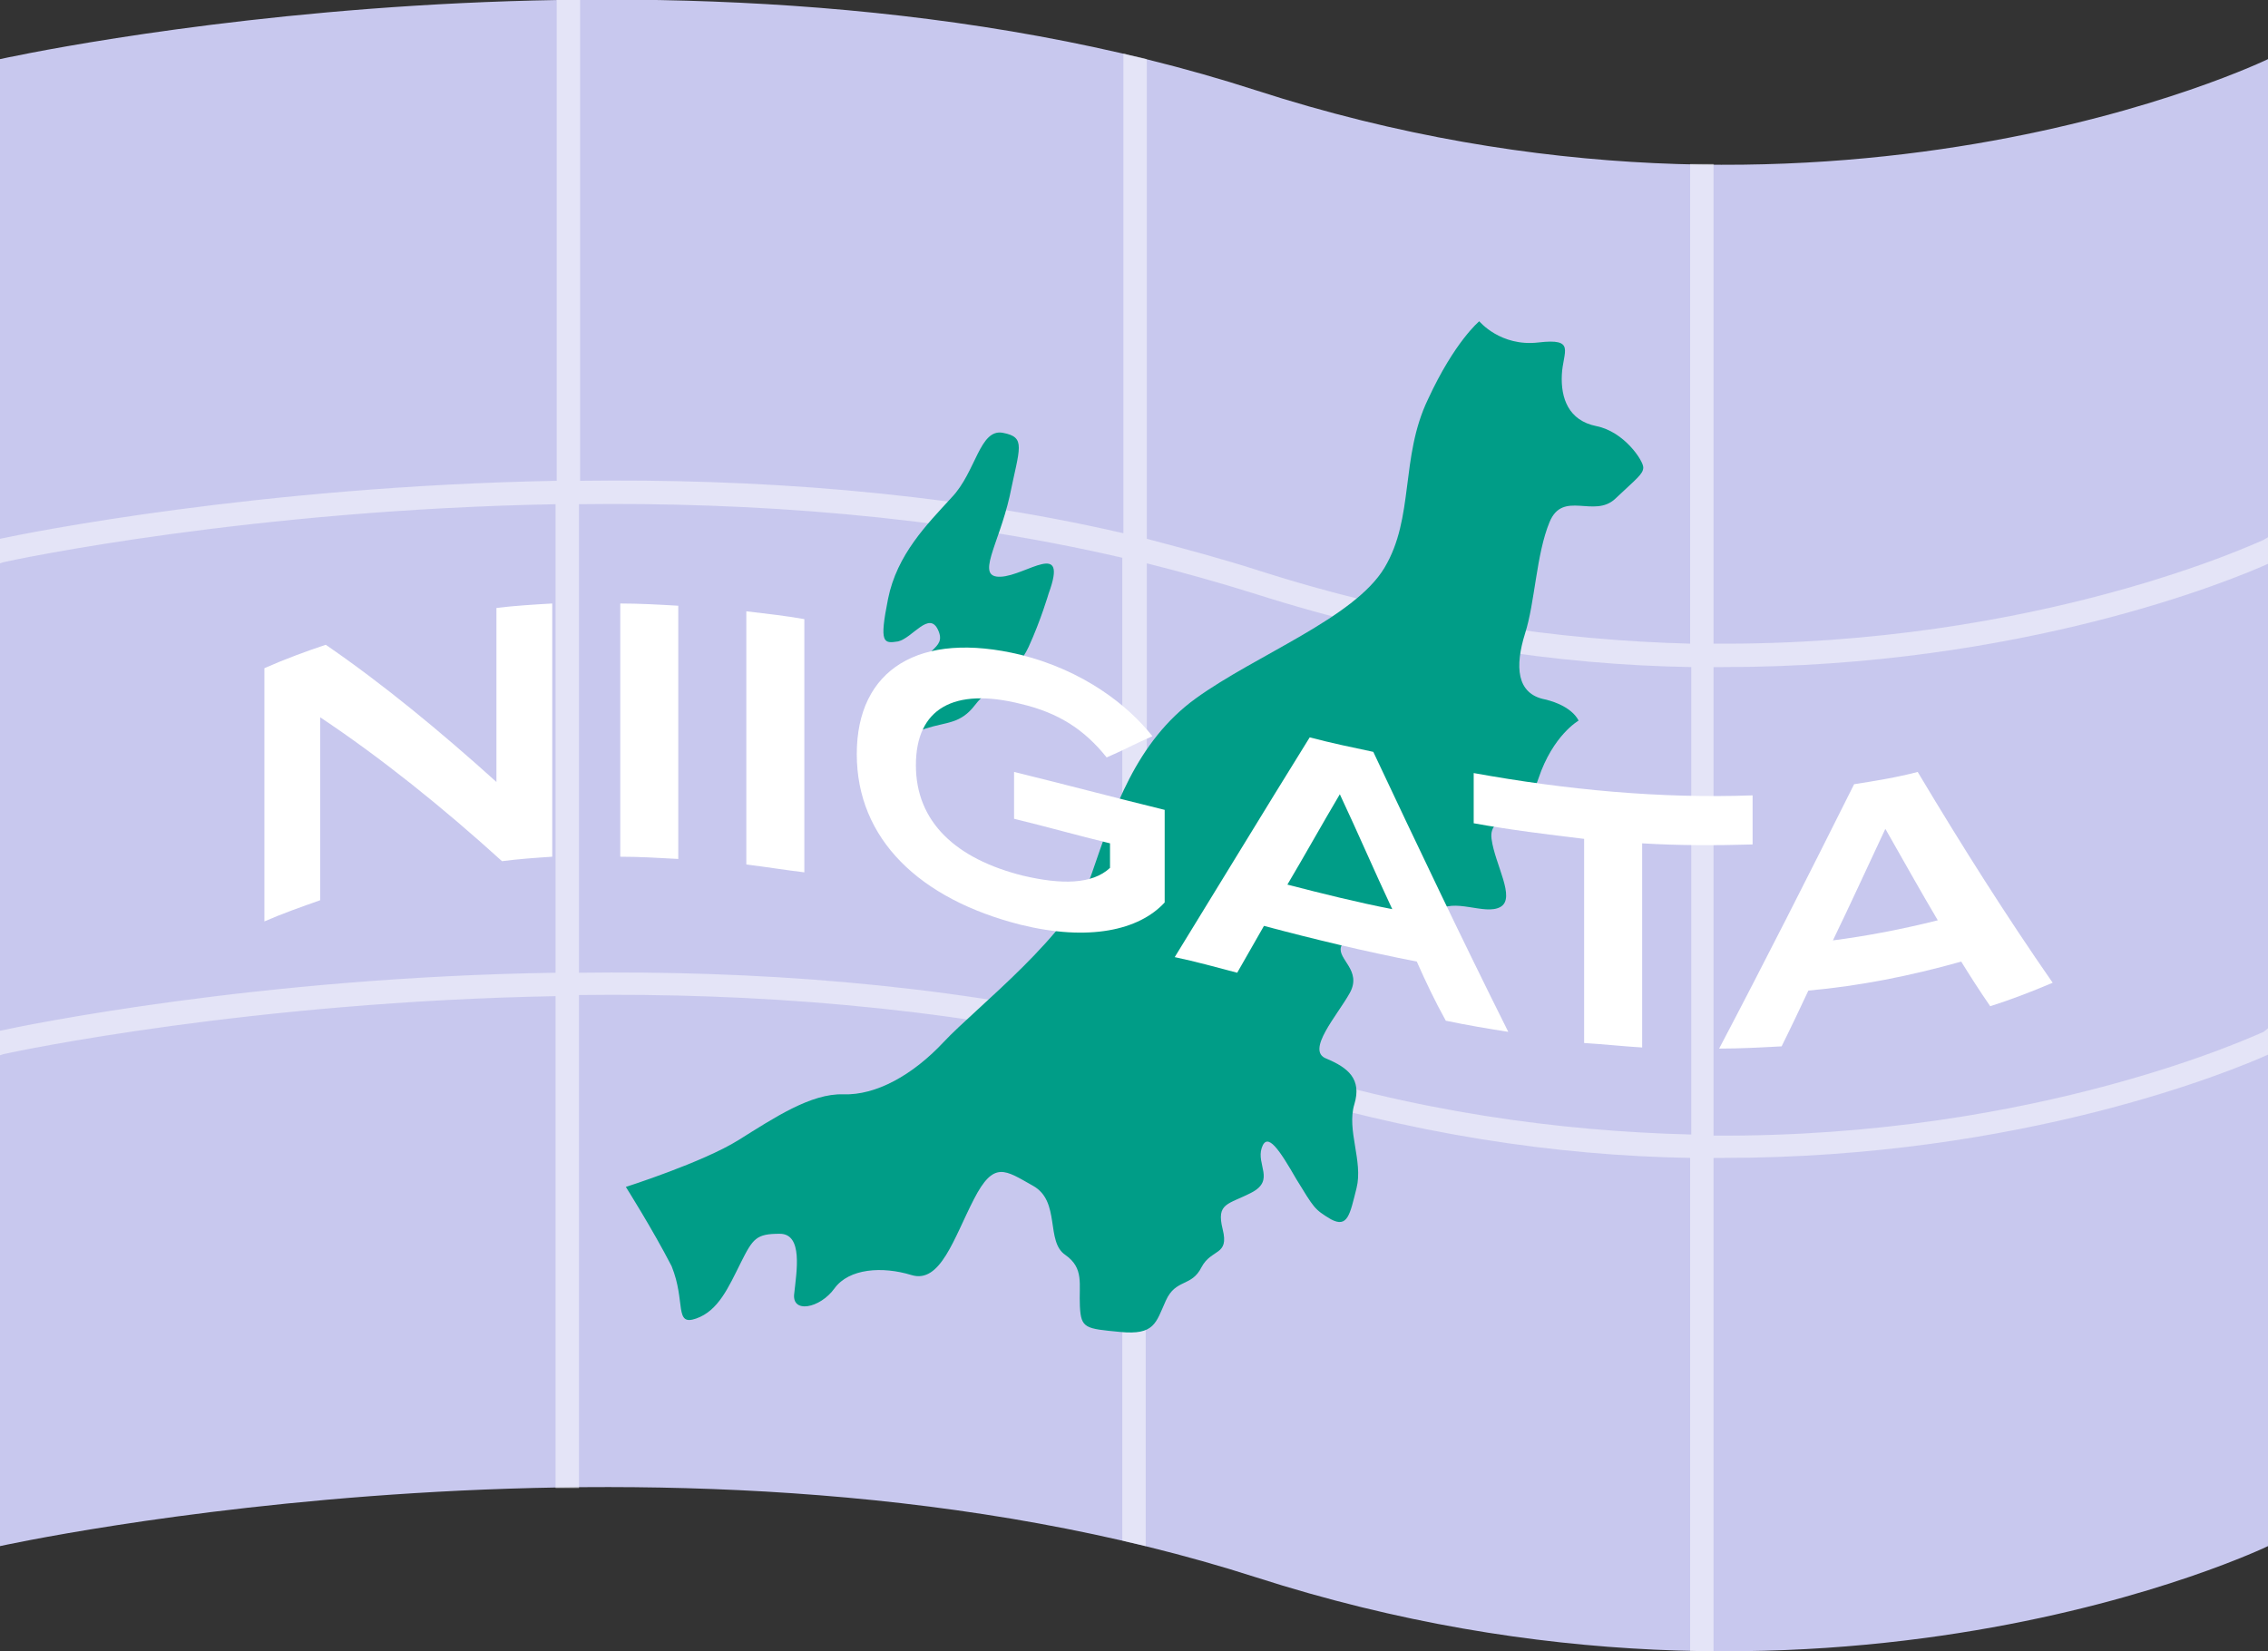 <?xml version="1.0" encoding="utf-8"?>
<!-- Generator: Adobe Illustrator 27.0.1, SVG Export Plug-In . SVG Version: 6.00 Build 0)  -->
<svg version="1.1" id="レイヤー_2" xmlns="http://www.w3.org/2000/svg" xmlns:xlink="http://www.w3.org/1999/xlink" x="0px"
	 y="0px" viewBox="0 0 203.3 148" style="enable-background:new 0 0 203.3 148;" xml:space="preserve">
<rect x="0" y="0" width="203.3" height="148" fill="#333333" stroke="none"/>
<style type="text/css">
	.st0{fill:#C8C8EE;}
	.st1{fill:none;}
	.st2{opacity:0.5;fill:#FFFFFF;}
	.st3{fill:#009D87;}
	.st4{fill:#FFFFFF;}
</style>
<g>
	<g>
		<path class="st0" d="M203.3,138.6c0,0-39.7,19.2-90.7,2.8S0,138.6,0,138.6V5.3c0,0,61.6-13.7,112.6,2.8s90.7-2.8,90.7-2.8V138.6z"
			/>
		<g>
			<path class="st1" d="M102.7,50.5v41.9c3.4,0.8,6.8,1.8,10.2,2.9c13.9,4.5,26.9,6.3,38.5,6.5v-42c-11.8-0.3-25.1-2.1-39.2-6.6
				C109.1,52.1,105.9,51.3,102.7,50.5z"/>
			<path class="st1" d="M51.9,45.2v42c15.3-0.2,32.3,1,48.7,4.7V50C84.2,46.1,67.1,45,51.9,45.2z"/>
			<path class="st2" d="M202.9,92.5c-0.3,0.1-20.1,9.5-49.3,9.3v-42c0.3,0,0.6,0,0.9,0c26.7,0,45.6-7.8,48.9-9.3v-2.4l-0.5,0.3
				c-0.3,0.1-20.1,9.5-49.3,9.3v-43c-0.7,0-1.4,0-2.1,0v43c-11.6-0.3-24.7-2.1-38.5-6.5c-3.4-1.1-6.8-2-10.2-2.9v-43
				c-0.7-0.2-1.4-0.3-2.1-0.5v43c-16.5-3.8-33.5-4.9-48.7-4.7V0c-0.7,0-1.4,0-2.1,0v43.1C23.1,43.6,2.3,47.8,0,48.3v2.2l0.3-0.1
				c1.3-0.3,22.3-4.7,49.5-5.2v42C23.1,87.6,2.3,91.9,0,92.4v2.2l0.3-0.1c1.3-0.3,22.3-4.7,49.5-5.2v44.1c0.7,0,1.4,0,2.1,0V89.2
				c15.3-0.2,32.3,1,48.7,4.8v44.1c0.7,0.2,1.4,0.3,2.1,0.5V94.5c3.2,0.8,6.4,1.7,9.6,2.7c14.1,4.5,27.3,6.4,39.2,6.6V148
				c0.7,0,1.4,0,2.1,0v-44.2c0.3,0,0.6,0,0.9,0c26.7,0,45.6-7.8,48.9-9.3v-2.4L202.9,92.5z M100.6,91.9c-16.5-3.8-33.5-4.9-48.7-4.7
				v-42c15.3-0.2,32.3,1,48.7,4.8V91.9z M151.5,101.7c-11.6-0.3-24.7-2-38.5-6.5c-3.4-1.1-6.8-2-10.2-2.9V50.5
				c3.2,0.8,6.4,1.7,9.6,2.7c14.1,4.5,27.3,6.4,39.2,6.6V101.7z"/>
		</g>
		<g>
			<path class="st3" d="M56.1,106.4c0,0,6.9-2.2,10.1-4.2c3.2-2,6.5-4.2,9.4-4.1c2.9,0.1,6.2-1.7,9-4.7c2.9-3.1,11.5-9.7,13.3-15.2
				c1.9-5.5,3.9-11.7,9.3-15.6s14.2-7.2,16.9-11.7s1.4-9.9,3.9-15.1c2.4-5.2,4.6-7,4.6-7s1.9,2.3,5.3,1.9c3.4-0.4,2.2,0.8,2.1,2.9
				c-0.1,2.1,0.6,4.1,3.1,4.6s4.2,3.1,4.2,3.7s-0.6,1-2.5,2.8s-4.7-0.8-5.9,2.1s-1.3,7.2-2.2,10c-0.9,2.9-0.8,5.4,1.8,5.9
				c2.5,0.6,3,1.9,3,1.9s-2.3,1.3-3.6,5.2c-1.3,3.9-4.5,3.1-4.2,5.4c0.3,2.3,2.2,5.3,0.8,6.1c-1.4,0.8-4.2-0.9-5.7,0.4
				c-1.5,1.3-2.2,4-4.2,3.3c-2-0.7-4.1-1.2-4.4-0.1c-0.3,1.1,1.9,2.1,0.8,4.1c-1.1,2-4,5.2-2.1,5.9c1.9,0.8,3.2,1.8,2.5,4.1
				c-0.7,2.3,0.8,5.1,0.2,7.5c-0.6,2.4-0.8,3.6-2.3,2.8c-1.5-0.9-1.5-1-3.1-3.6c-1.5-2.6-2.6-4.3-3.1-2.8s1.2,2.9-0.9,4
				s-3.2,0.9-2.6,3.3c0.6,2.4-1,1.7-1.9,3.4c-0.9,1.8-2.3,1-3.2,3c-0.9,2-1,3.1-4.1,2.8c-3.1-0.3-3.5-0.3-3.6-2.3
				c-0.1-2,0.4-3.4-1.3-4.6c-1.8-1.2-0.4-4.8-2.9-6.2s-3.5-2.3-5.3,1.2s-3,7.6-5.6,6.8c-2.6-0.8-5.6-0.6-6.9,1.2
				c-1.3,1.8-3.9,2.3-3.6,0.4c0.2-1.9,0.8-5.3-1.3-5.3c-2.1,0-2.4,0.4-3.5,2.6s-2,4.3-4,5c-2,0.7-0.9-1.5-2.2-4.7
				C58.5,110.2,56.1,106.4,56.1,106.4z"/>
			<path class="st3" d="M94,53.2c0,0-0.7,2.4-1.8,4.8c-1.1,2.4-3.5,3.5-4.8,5.2s-2.5,1.5-4.4,2.1s-3.5,1.4-4-0.5
				c-0.4-1.9,1.8-0.2,2.7-3.5c0.9-3.3,3.2-3,2.4-4.8c-0.8-1.8-2.3,0.7-3.6,1c-1.3,0.2-1.7,0.2-0.9-3.8s3.5-6.7,5.7-9.1
				c2.2-2.3,2.5-6.2,4.6-5.8c2.1,0.4,1.5,1.3,0.6,5.7c-1,4.4-3.1,7.3-0.8,7.2C92,51.6,95.8,48.3,94,53.2z"/>
		</g>
	</g>
	<g>
		<path class="st4" d="M49.5,54.1c0,7.6,0,15.2,0,22.7c-1.5,0.1-3,0.2-4.5,0.4c-5.4-4.9-10.9-9.3-16.3-12.9c0,5.5,0,11,0,16.4
			c-1.7,0.6-3.4,1.2-5,1.9c0-7.6,0-15.2,0-22.7c1.8-0.8,3.7-1.5,5.5-2.1c5.1,3.5,10.2,7.7,15.3,12.3c0-5.2,0-10.4,0-15.6
			C46.1,54.3,47.8,54.2,49.5,54.1z"/>
		<path class="st4" d="M55.6,76.8c0-7.6,0-15.2,0-22.7c1.7,0,3.5,0.1,5.2,0.2c0,7.6,0,15.2,0,22.7C59,76.9,57.3,76.8,55.6,76.8z"/>
		<path class="st4" d="M66.9,77.5c0-7.6,0-15.2,0-22.7c1.7,0.2,3.5,0.4,5.2,0.7c0,7.6,0,15.2,0,22.7C70.4,78,68.6,77.7,66.9,77.5z"
			/>
		<path class="st4" d="M104.4,80.9c-2.3,2.5-6.8,3.5-12.9,2c-9.1-2.3-14.7-7.7-14.7-15.3c0-7.6,5.6-11.1,14.7-8.9
			c5.6,1.4,9.6,4.5,11.8,7.3c-1.4,0.6-2.7,1.3-4.1,1.9c-2-2.5-4.3-4-7.7-4.8c-6-1.5-9.4,0.4-9.4,5.5c0,5.1,3.6,8.4,9.6,9.9
			c3.4,0.8,6.2,0.8,7.8-0.7c0-0.7,0-1.5,0-2.2c-2.9-0.7-5.7-1.5-8.6-2.2c0-1.4,0-2.8,0-4.2c4.5,1.1,9,2.3,13.5,3.4
			C104.4,75.5,104.4,78.2,104.4,80.9z"/>
		<path class="st4" d="M127,86.2c-4.6-0.9-9.2-2-13.7-3.2c-0.8,1.4-1.6,2.8-2.4,4.2c-1.9-0.5-3.7-1-5.6-1.4c4-6.5,8-13.1,12.1-19.7
			c1.9,0.5,3.8,0.9,5.7,1.3c4,8.5,8,16.9,12.1,25.1c-1.9-0.3-3.7-0.6-5.6-1C128.6,89.7,127.8,88,127,86.2z M124.8,81.5
			c-1.6-3.4-3.1-6.9-4.7-10.3c-1.6,2.7-3.1,5.4-4.7,8.1C118.5,80.1,121.7,80.9,124.8,81.5z"/>
		<path class="st4" d="M157.1,75.7c-3.3,0.1-6.6,0.1-9.9-0.1c0,6.1,0,12.2,0,18.3c-1.7-0.1-3.5-0.3-5.2-0.4c0-6.1,0-12.2,0-18.3
			c-3.3-0.4-6.6-0.8-9.9-1.4c0-1.5,0-3,0-4.5c8.3,1.5,16.7,2.3,25,2C157.1,72.7,157.1,74.2,157.1,75.7z"/>
		<path class="st4" d="M175.8,86.2c-4.6,1.3-9.2,2.2-13.7,2.6c-0.8,1.7-1.6,3.4-2.4,5c-1.9,0.1-3.7,0.2-5.6,0.2
			c4-7.6,8-15.5,12.1-23.7c1.9-0.3,3.8-0.6,5.7-1.1c4,6.7,8,13,12.1,18.9c-1.9,0.8-3.7,1.5-5.6,2.1
			C177.5,88.9,176.6,87.5,175.8,86.2z M173.7,82.5c-1.6-2.7-3.1-5.4-4.7-8.2c-1.6,3.4-3.1,6.7-4.7,10
			C167.4,83.9,170.5,83.3,173.7,82.5z"/>
	</g>
</g>
</svg>
